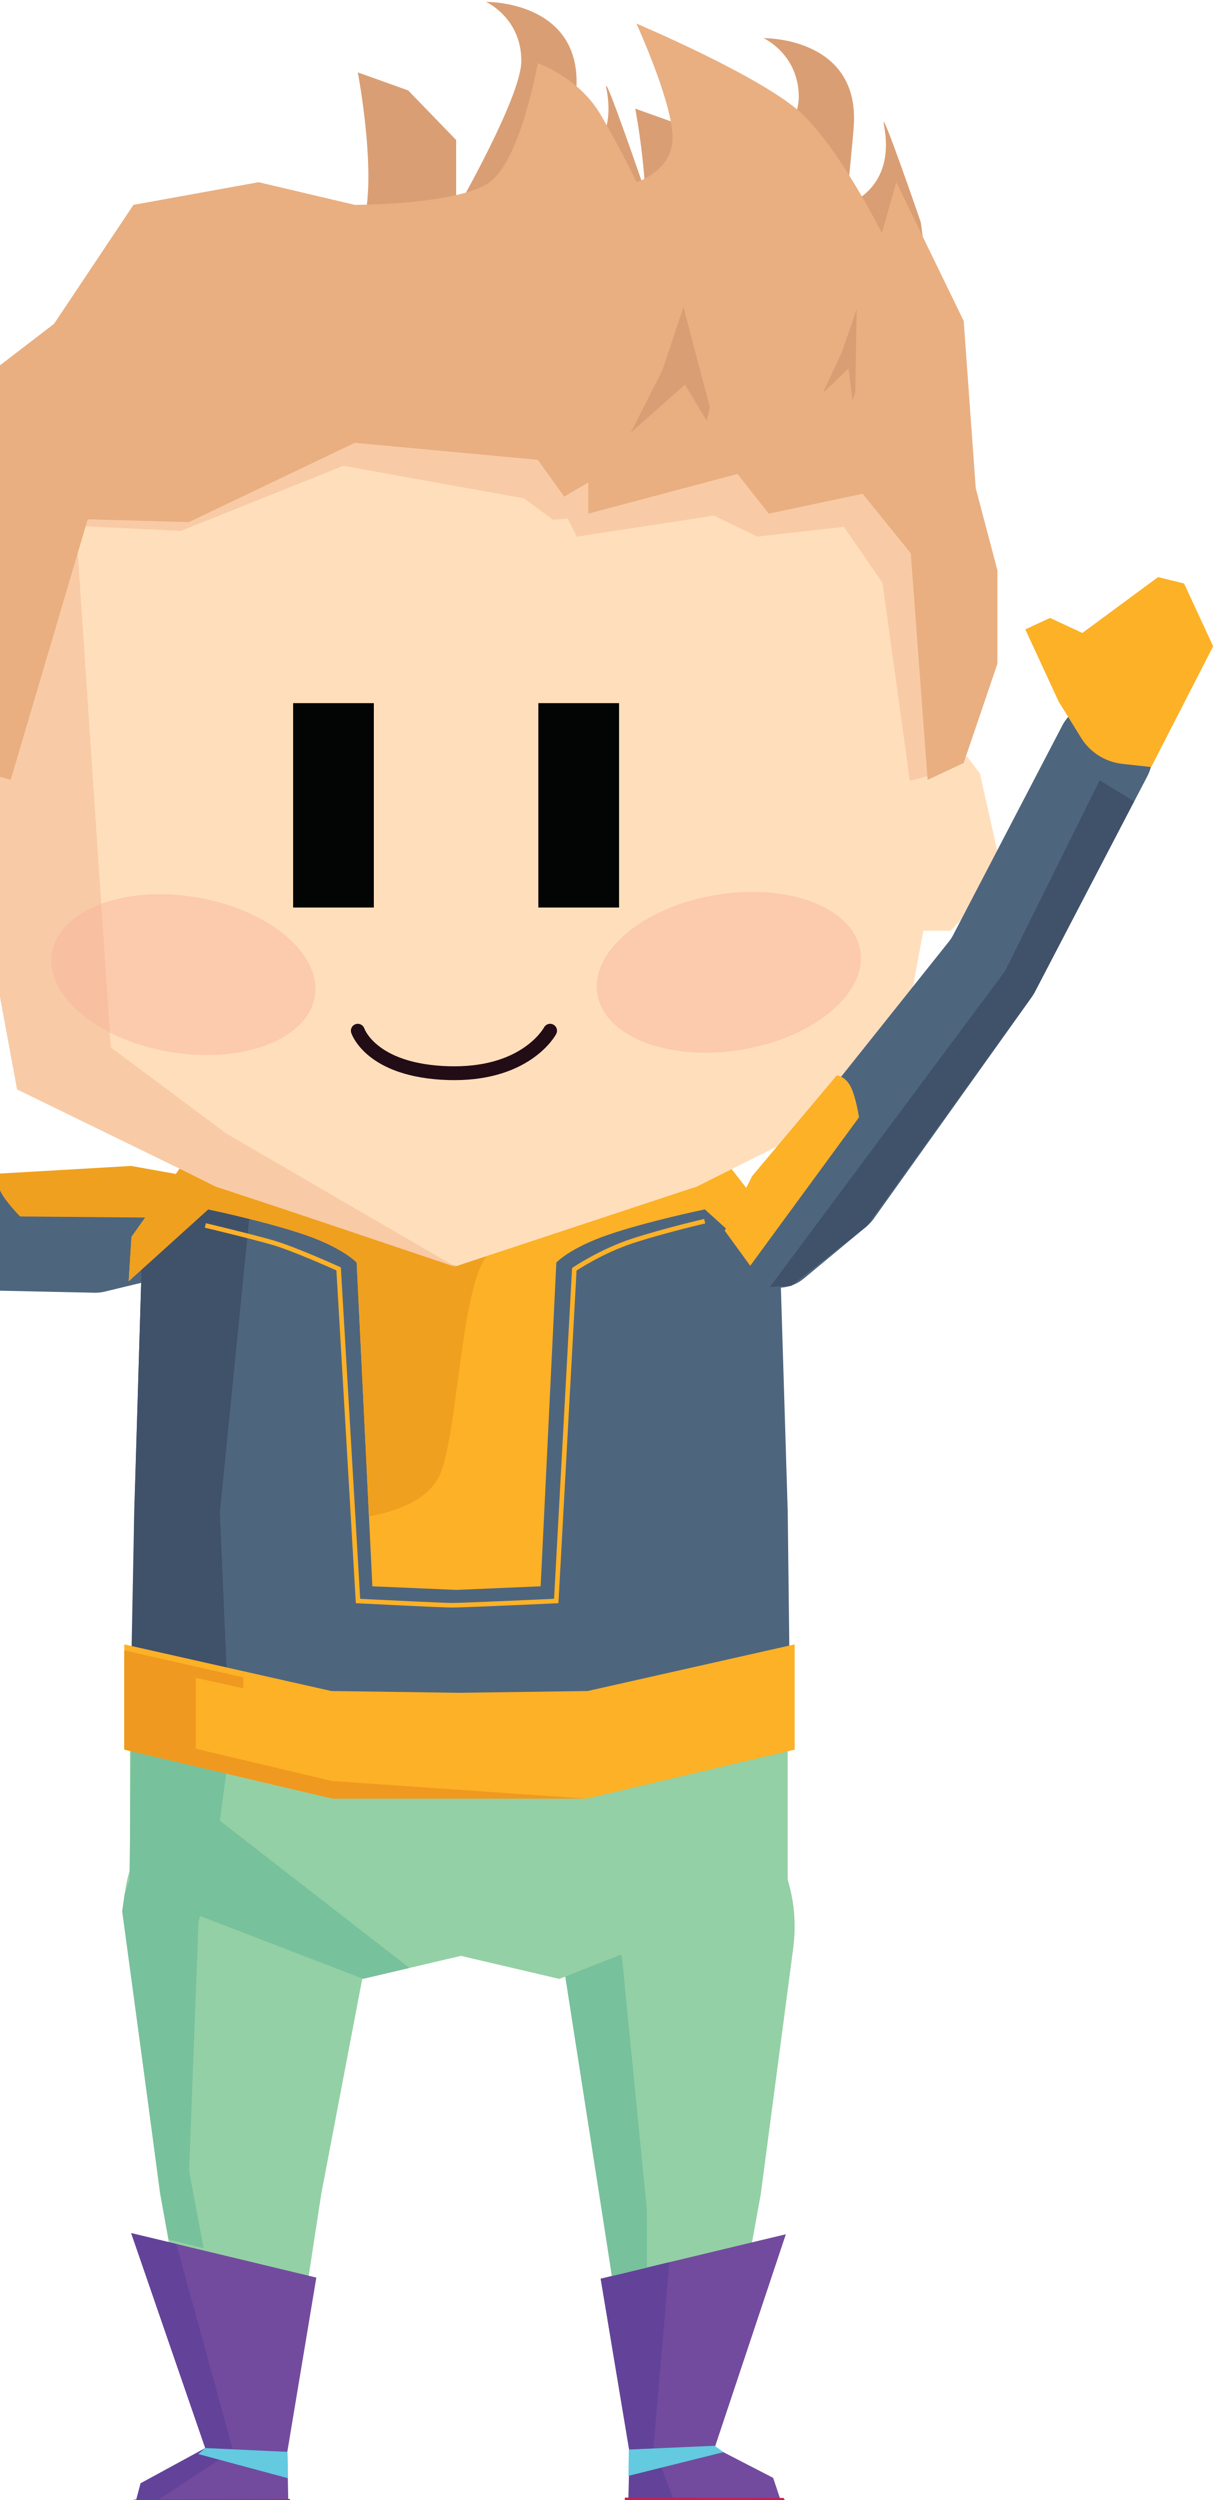 <svg width="246" height="505" viewBox="0 0 246 505" fill="none" xmlns="http://www.w3.org/2000/svg">
<path d="M143.882 351.994L156.061 372.511C159.797 378.803 161.307 386.169 160.351 393.424L153.784 443.193L144.469 494.421L155.477 505.008L130.409 504.207L121.182 443.193L108.449 361.977L143.882 351.994Z" fill="#94D0A5"/>
<path d="M37.994 348.771L27.113 375.293C25.271 379.782 24.636 384.677 25.271 389.49L32.346 443.113L41.661 494.343L30.653 504.929L55.461 504.972L64.946 443.113L79.418 367.236L37.994 348.771Z" fill="#94D0A5"/>
<path d="M41.486 494.495L27.513 504.977L58.268 505.124L58.076 495.263L63.944 460.061L26.515 451.077L41.486 494.495Z" fill="#724B9E"/>
<path d="M121.42 460.29L128.906 505.205H157.85L156.283 500.516L144.463 494.421L158.849 451.307L121.42 460.29Z" fill="#724B9E"/>
<path d="M121.42 460.291L127.247 495.264L127.007 505.251H136.283L132.118 494.204L135.315 456.953L121.42 460.291Z" fill="#63439A"/>
<path d="M41.486 494.495L28.41 501.607L27.513 504.977H31.96L47.134 495.032L35.641 453.268L26.515 451.077L41.486 494.495Z" fill="#63439A"/>
<path d="M125.751 395.672L130.761 446.413V458.05L123.686 459.75L108.449 361.979L117.269 358.024L125.751 395.672Z" fill="#77C19C"/>
<path d="M40.13 388.27L38.224 438.526L41.154 454.12L34.092 452.36L32.36 442.648L24.692 386.069L25.196 382.522L38.01 348.305L48.383 352.298L40.13 388.27Z" fill="#77C19C"/>
<path d="M32.717 237.634L-34.885 239.809C-35.407 239.825 -35.926 239.791 -36.441 239.708L-83.603 232.054C-85.368 231.767 -87.179 232.072 -88.748 232.922L-90.337 233.781C-94.562 236.066 -95.878 241.508 -93.163 245.468L-91.059 248.542C-89.808 250.368 -87.862 251.603 -85.674 251.957L-36.905 259.847C-36.535 259.907 -36.16 259.939 -35.787 259.947L19.095 261.127C19.793 261.142 20.487 261.067 21.164 260.903L37.198 257.039C39.607 256.461 41.616 254.807 42.653 252.559C43.833 249.995 43.593 247 42.017 244.657L39.69 241.203C38.135 238.893 35.501 237.545 32.717 237.634Z" fill="#4E657E"/>
<path d="M10.785 238.339L-37.005 245.746L-79.594 238.029L-79.664 232.532L-34.881 239.809L10.785 238.339Z" fill="#40516A"/>
<path d="M38.653 237.686L26.498 235.516L-0.024 237.048C-0.024 237.048 -0.979 238.481 0.091 240.646C1.161 242.813 4.056 245.721 4.056 245.721L41.245 246.044L38.653 237.686Z" fill="#F0A01F"/>
<path d="M159.219 341.384V381.53L113.069 399.734L93.169 395.077L73.271 399.734L26.274 381.53L26.267 342.379L159.219 341.384Z" fill="#94D0A5"/>
<path d="M46.447 352.798L44.45 367.768L82.752 397.514L73.395 399.708L26.144 381.527L26.59 348.018L46.447 352.798Z" fill="#77C19C"/>
<path d="M28.821 249.854L42.792 235.459L93.177 224.027L143.559 235.459L157.534 249.854L159.227 305.317L159.65 341.152L115.206 354.534L92.266 353.578L63.592 350.71L26.793 345.453L27.127 305.317L28.821 249.854Z" fill="#4E657E"/>
<path d="M60.507 231.437L50.44 245.501L44.45 305.386L46.447 352.797L26.298 348.324L27.082 308.055L28.806 249.856L42.777 235.459L60.507 231.437Z" fill="#40516A"/>
<path d="M66.972 341.577L92.879 341.938L118.787 341.577L160.631 332.159V353.413L118.56 363.315H67.197L25.125 353.413V332.159L66.972 341.577Z" fill="#FCB126"/>
<path d="M25.125 333.373L49.196 338.831V341.027L39.568 338.906V353.234L67.087 359.752L118.557 363.317H67.197L25.125 353.414V333.373Z" fill="#EF9920"/>
<path d="M26.579 249.855L39.646 231.345L92.275 245.739L145.947 233.656L162.851 255.388L158.529 258.795L142.472 244.29C142.472 244.29 130.758 246.729 122.952 249.414C115.14 252.098 112.457 255.026 112.457 255.026L109.286 320.425L92.348 321.151V321.157L92.275 321.154L92.202 321.157V321.151L75.267 320.425L72.094 255.026C72.094 255.026 69.407 252.098 61.6 249.414C53.79 246.729 42.077 244.29 42.077 244.29L26.02 258.795L26.579 249.855Z" fill="#FCB126"/>
<path d="M61.6 249.414C53.792 246.729 42.077 244.29 42.077 244.29L26.02 258.795L26.579 249.855L39.644 231.345L92.275 245.739L105.043 242.865C102.498 246.825 99.765 251.169 97.83 254.486C93.133 262.539 92.461 288.709 89.106 297.433C86.889 303.193 79.407 305.443 74.582 306.305L72.094 255.026C72.094 255.026 69.407 252.098 61.6 249.414Z" fill="#F0A01F"/>
<path d="M-13.611 156.247L-11.07 152.859L-3.872 154.554L-5.141 137.617L3.326 101.206L59.638 64.371L92.238 61.831L124.838 64.371L181.15 101.206L189.617 137.617L188.346 154.554L195.544 152.859L198.084 156.247L202.741 176.993L192.159 188H186.653L180.728 219.753L140.926 239.653L92.238 255.744L43.548 239.653L3.748 219.753L-2.178 188H-7.683L-18.267 176.993L-13.611 156.247Z" fill="#FFDFBB"/>
<path d="M92.275 255.986L45.862 229.037L22.408 211.572L15.717 111.569L1.98 156.57L-11.028 152.683L-13.525 156.177L-18.514 177.136L-7.537 188.116L-2.545 187.618L3.444 220.056L43.367 239.517L92.275 255.986Z" fill="#F8CBA6"/>
<path d="M112.436 208.845C112.363 208.981 111.117 211.314 107.908 213.623C104.706 215.939 99.539 218.187 91.845 218.182C91.458 218.182 91.067 218.178 90.671 218.168H90.669C86.612 218.049 83.353 217.437 80.745 216.564C76.831 215.258 74.385 213.346 72.941 211.72C71.495 210.093 71.039 208.768 70.993 208.626C70.756 207.892 71.159 207.105 71.894 206.868C72.626 206.631 73.413 207.033 73.652 207.766L72.737 208.063L73.648 207.754L73.652 207.766L72.737 208.063L73.648 207.754L73.545 207.788L73.647 207.754H73.648L73.545 207.788L73.647 207.754C73.655 207.774 73.819 208.231 74.278 208.908C74.971 209.923 76.318 211.434 78.87 212.758C81.42 214.079 85.193 215.215 90.749 215.375H90.746C91.121 215.386 91.486 215.39 91.845 215.39C99.002 215.386 103.514 213.341 106.275 211.357C107.655 210.366 108.593 209.38 109.18 208.658C109.472 208.298 109.677 208.003 109.805 207.805C109.869 207.709 109.912 207.634 109.938 207.592L109.964 207.546L109.968 207.541L110.618 207.892L109.964 207.548L109.968 207.541L110.618 207.892L109.964 207.548C110.32 206.865 111.164 206.602 111.847 206.959C112.532 207.317 112.795 208.162 112.436 208.845Z" fill="#220D16"/>
<path d="M75.566 142.031H59.251V183.316H75.566V142.031Z" fill="#030404"/>
<path d="M125.135 142.031H108.82V183.316H125.135V142.031Z" fill="#030404"/>
<path d="M116.172 76.888C111.681 83.36 109.808 96.83 109.808 96.83L134.79 74.951L141.331 75.38L147.31 79.816L189.517 70.236L186.121 44.876C186.121 44.876 177.762 20.549 178.67 25.237C181.22 38.428 171.041 41.357 171.041 41.357C171.041 41.357 172.514 27.477 172.62 24.781C173.308 7.403 154.336 7.702 154.336 7.702C154.336 7.702 161.521 10.956 161.458 19.717C161.41 26.989 148.294 49.779 148.294 49.779L148.291 35.6L138.593 25.585L128.41 21.944C128.41 21.944 131.375 37.547 130.323 47.913C128.329 67.536 123.242 66.692 116.172 76.888Z" fill="#DA9E74"/>
<path d="M60.087 69.566C55.598 76.037 53.723 89.508 53.723 89.508L78.705 67.629L85.244 68.056L91.227 72.495L118.476 56.594L130.035 37.553C130.035 37.553 121.678 13.227 122.584 17.916C125.137 31.106 114.956 34.034 114.956 34.034C114.956 34.034 116.428 20.155 116.536 17.459C117.225 0.082 98.251 0.379 98.251 0.379C98.251 0.379 105.438 3.633 105.375 12.394C105.323 19.665 92.207 42.456 92.207 42.456L92.204 28.279L82.509 18.262L72.325 14.623C72.325 14.623 75.292 30.223 74.239 40.59C72.245 60.212 67.159 59.368 60.087 69.566Z" fill="#DA9E74"/>
<path d="M69.4 46.037C69.4 46.037 90.316 46.037 96.641 41.46C102.966 36.882 108.992 25.934 108.992 25.934C108.992 25.934 114.64 20.288 119.018 27.726C123.397 35.166 126.315 41.46 126.315 41.46C126.315 41.46 145.689 46.065 145.204 38.627C144.717 31.188 141.469 20.335 141.469 20.335C141.469 20.335 152.097 20.288 159.881 27.726C167.664 35.166 175.931 51.76 175.931 51.76L192.473 69.498L194.905 103.258L199.284 119.852L197.839 134.565L189.448 156.284L183.909 157.721L178.366 117.706L170.57 106.421L153.071 108.408L144.305 104.163L116.586 108.408L114.757 104.78L111.722 104.975L105.933 100.676L69.4 94.104L36.577 107.242L15.235 106.217L-0.76 152.11L-3.746 149.497L-4.493 127.099L4.093 83.422L17.905 72.224L30.972 51.319L49.941 41.46L69.4 46.037Z" fill="#F8CBA6"/>
<path d="M71.727 41.382C71.727 41.382 92.645 41.382 98.97 36.804C105.292 32.227 108.7 12.77 108.7 12.77C108.7 12.77 116.968 15.633 121.347 23.071C125.724 30.509 128.644 36.804 128.644 36.804C128.644 36.804 136.427 34.514 135.94 27.075C135.453 19.638 128.644 4.762 128.644 4.762C128.644 4.762 154.425 15.633 162.207 23.071C169.992 30.509 178.261 47.103 178.261 47.103L181.179 36.804L194.801 64.842L197.233 98.603L201.612 115.197V134.081L194.801 154.106L187.504 157.54L184.101 111.764L174.37 99.747L155.397 103.753L149.075 95.741L118.916 103.753V97.458L114.05 100.32L108.7 92.881L71.727 89.449L38.163 105.47L17.73 104.897L2.164 157.54L-9.519 154.161L-18.267 123.779L-0.268 73.997L10.92 65.413L26.974 41.382L52.269 36.804L71.727 41.382Z" fill="#E9AF81"/>
<path d="M149.624 243.054L191.814 190.184C192.14 189.777 192.424 189.339 192.664 188.878L214.749 146.51C215.575 144.924 216.902 143.658 218.524 142.907L220.163 142.149C224.521 140.131 229.668 142.332 231.219 146.878L232.422 150.404C233.136 152.499 232.961 154.796 231.937 156.758L209.078 200.559C208.904 200.89 208.709 201.208 208.49 201.513L176.599 246.196C176.195 246.761 175.718 247.273 175.182 247.72L162.493 258.253C160.588 259.836 158.062 260.459 155.639 259.941C152.878 259.354 150.624 257.37 149.69 254.707L148.313 250.776C147.391 248.147 147.887 245.23 149.624 243.054Z" fill="#4E657E"/>
<path d="M218.523 149.032L214.006 141.732L207.246 127.13L212.242 124.819L218.78 127.856L234.084 116.573L239.348 117.866L245.219 130.545L232.702 154.941L226.869 154.299C223.425 153.92 220.346 151.978 218.523 149.032Z" fill="#FCB126"/>
<path d="M222.284 157.617L203.146 196.173L155.64 259.94L159.892 259.755L175.183 247.719L209.079 200.556L229.232 161.87L222.284 157.617Z" fill="#40516A"/>
<path d="M146.498 248.606L152.031 237.568L169.128 217.234C169.128 217.234 170.847 217.325 171.941 219.479C173.036 221.633 173.635 225.692 173.635 225.692L151.648 255.684L146.498 248.606Z" fill="#FCB126"/>
<path d="M32.321 180.631C34.684 180.631 37.143 180.83 39.65 181.246C54.326 183.683 65.062 192.655 63.63 201.288C62.441 208.444 53.26 213.12 41.791 213.12C39.428 213.12 36.969 212.922 34.461 212.506C29.916 211.753 25.746 210.371 22.201 208.564L20.461 182.569C23.865 181.318 27.924 180.631 32.321 180.631Z" fill="#FCCAAC"/>
<path d="M20.469 182.569L22.207 208.564C14.309 204.542 9.502 198.423 10.49 192.465C11.222 188.052 14.996 184.582 20.469 182.569Z" fill="#F8BFA1"/>
<path d="M152.054 180.159C163.522 180.159 172.704 184.834 173.892 191.992C175.324 200.625 164.589 209.597 149.913 212.033C147.406 212.449 144.948 212.647 142.584 212.647C131.115 212.647 121.934 207.971 120.745 200.813C119.314 192.182 130.049 183.21 144.725 180.774C147.232 180.356 149.691 180.159 152.054 180.159Z" fill="#FCCAAC"/>
<path d="M172.891 79.1L173.165 62.414L170.156 71.169L166.325 79.375L171.522 74.451L172.343 81.016L172.891 79.1Z" fill="#DA9E74"/>
<path d="M143.488 82.288L138.153 61.991L133.919 74.741L127.474 87.433L138.457 77.691L142.836 84.995L143.488 82.288Z" fill="#DA9E74"/>
<path d="M142.547 247.13C142.547 247.13 142.421 247.158 142.188 247.214C140.549 247.602 133.625 249.272 128.058 251.081C124.901 252.108 121.969 253.534 119.826 254.703C118.757 255.286 117.885 255.808 117.281 256.182C116.979 256.367 116.745 256.518 116.587 256.622C116.507 256.672 116.447 256.711 116.407 256.738L116.348 256.776L116.087 256.393L116.554 256.417L112.883 323.84L112.462 323.858C112.462 323.858 107.799 324.074 102.844 324.288C100.366 324.393 97.814 324.502 95.734 324.583C93.65 324.661 92.049 324.718 91.439 324.718C90.829 324.718 89.347 324.661 87.443 324.583C81.746 324.341 72.344 323.858 72.343 323.858L71.927 323.838L67.984 256.341L68.45 256.313L68.257 256.738C68.257 256.737 68.119 256.675 67.868 256.56C66.984 256.164 64.709 255.153 62.167 254.103C59.627 253.052 56.813 251.96 54.882 251.41C52.644 250.771 49.269 249.914 46.46 249.217C45.054 248.87 43.79 248.562 42.876 248.341C41.962 248.12 41.402 247.987 41.401 247.987L41.617 247.081C41.62 247.081 50.616 249.224 55.136 250.514C57.428 251.17 60.791 252.51 63.597 253.692C66.402 254.87 68.64 255.888 68.642 255.888L68.898 256.006L72.831 323.367L72.367 323.395L72.391 322.93C72.394 322.93 73.435 322.981 75.038 323.064C77.443 323.182 81.109 323.364 84.39 323.514C87.667 323.666 90.582 323.785 91.439 323.785C92.01 323.785 93.622 323.733 95.698 323.652C98.814 323.531 102.995 323.351 106.397 323.2C108.096 323.126 109.603 323.058 110.684 323.009C111.765 322.96 112.417 322.93 112.419 322.93L112.44 323.395L111.976 323.369L115.635 256.136L115.827 256.006C115.846 255.995 121.301 252.299 127.769 250.196C134.192 248.109 142.33 246.224 142.338 246.223L142.547 247.13Z" fill="#FCB126"/>
<path d="M41.485 494.496L58.077 495.265L58.142 500.574L40.072 495.706L41.485 494.496Z" fill="#63CADF"/>
<path d="M144.426 494.036L127.106 494.796L127.041 500.105L146.268 495.32L144.426 494.036Z" fill="#63CADF"/>
<path d="M126.3 505.39L126.861 505.359L158.896 505.39L158.36 504.57L126.3 504.512V505.39Z" fill="#C41E53"/>
<path d="M27.042 504.904L26.731 505.386H58.576L58.617 504.774L27.042 504.904Z" fill="#C41E53"/>
</svg>
